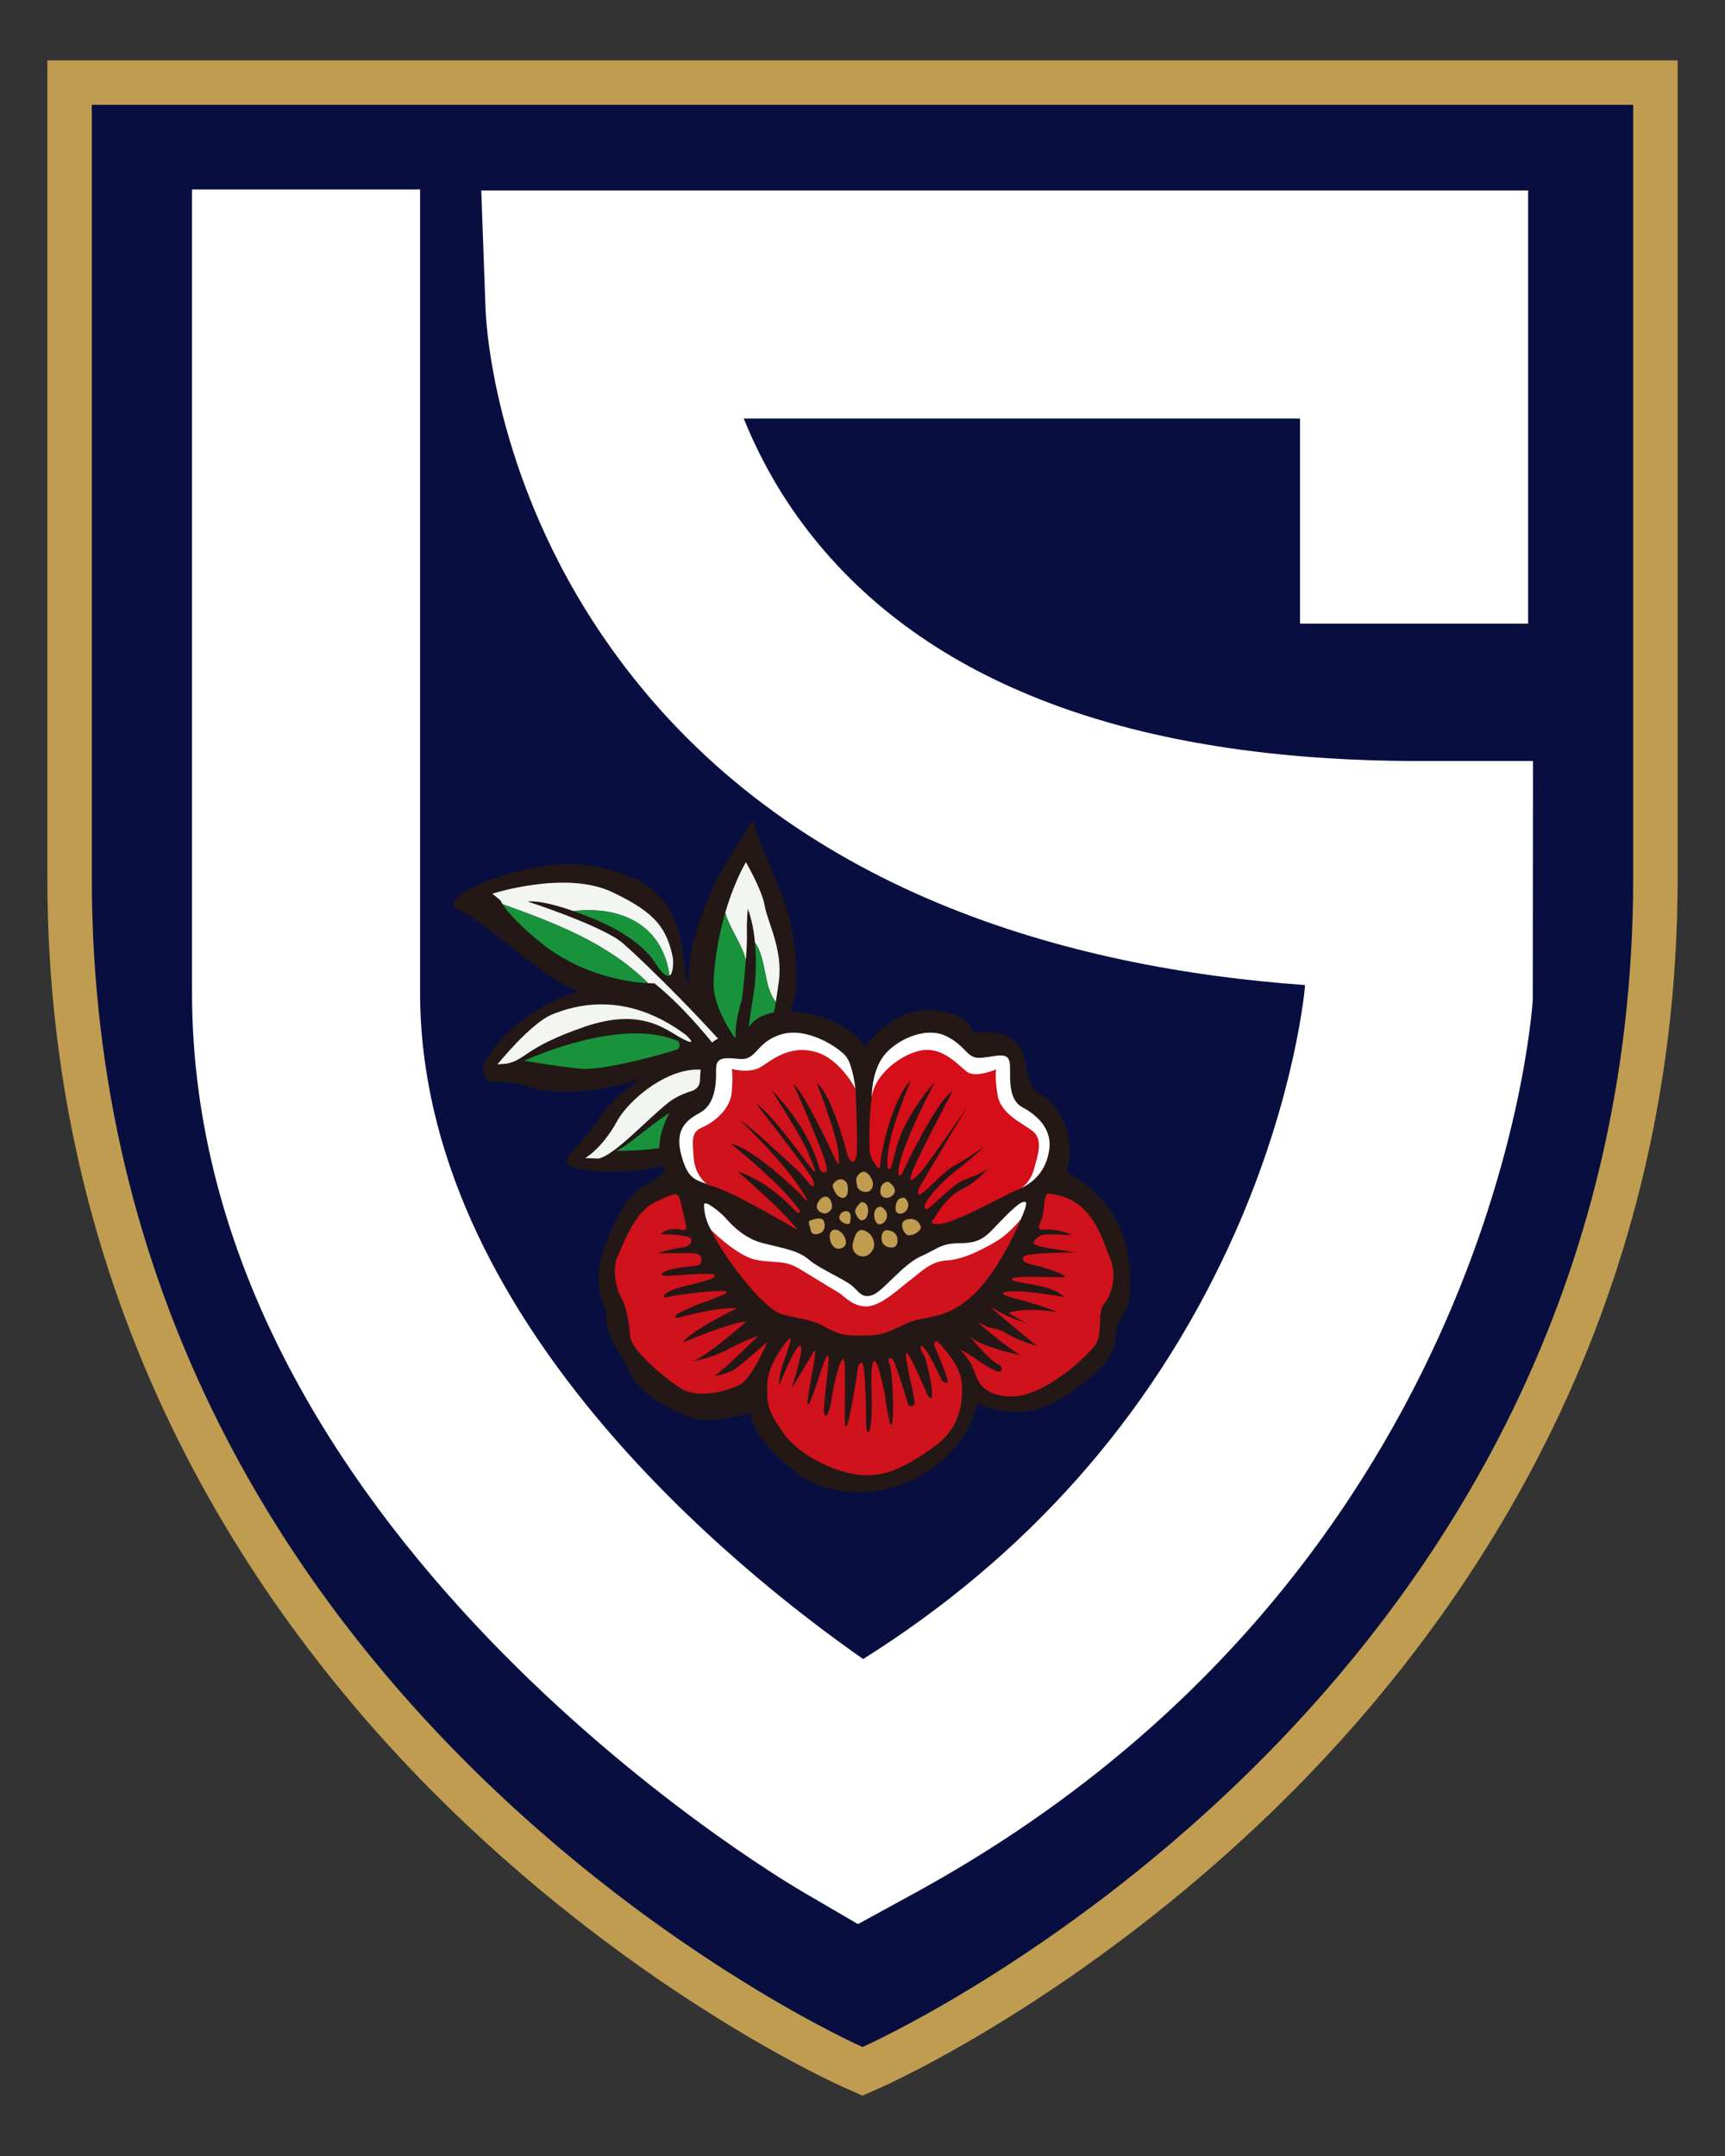 <?xml version="1.0" encoding="UTF-8"?>
<svg id="_レイヤー_1" data-name="レイヤー_1" xmlns="http://www.w3.org/2000/svg" version="1.1" viewBox="0 0 200 250">
  <rect x="0" y="0" width="200" height="250" fill="#333333" stroke="none"/>
  <!-- Generator: Adobe Illustrator 29.2.1, SVG Export Plug-In . SVG Version: 2.1.0 Build 116)  -->
  <defs>
    <style>
      .st0 {
        fill: #cf121b;
      }

      .st1 {
        fill: #231815;
      }

      .st2 {
        fill: #fff;
      }

      .st3 {
        fill: #f3f5f3;
      }

      .st4 {
        fill: #080f40;
      }

      .st5 {
        fill: #d50e19;
      }

      .st6 {
        fill: #bf9c50;
      }

      .st7 {
        fill: #18933b;
      }
    </style>
  </defs>
  <path class="st6" d="M5.489,7.001v94.717c0,51.47,25.138,86.906,46.225,107.569,22.745,22.289,45.256,32.373,46.203,32.792l2.083.92,2.083-.92c.947-.418,23.458-10.503,46.204-32.792,21.087-20.663,46.225-56.099,46.225-107.569V7.001H5.489Z"/>
  <path class="st4" d="M10.644,12.156v89.563c0,96.173,89.355,135.645,89.355,135.645,0,0,89.357-39.473,89.357-135.645V12.156H10.644Z"/>
  <path class="st2" d="M99.476,223.11l-6.454-3.767c-2.89-1.686-70.76-42.018-70.76-104.277V21.968h26.443v93.098c0,37.538,36.413,66.852,51.37,77.309,18.977-11.93,33.222-27.998,42.4-47.852,7.082-15.321,8.599-27.829,8.82-30.028v-.273c-27.359-1.961-59.619-10.759-79.669-37.998-14.182-19.268-15.258-38.33-15.333-40.441l-.493-13.697h121.371v50.228h-26.443v-23.785h-64.497c1.627,4.029,3.997,8.553,7.446,13.02,13.674,17.712,37.509,26.693,70.84,26.693h13.222l-.027,27.675c-.176,2.726-5.077,67.174-71.679,103.606l-6.556,3.586Z"/>
  <g>
    <g>
      <path class="st1" d="M88.745,125.207l-.124-1.665s3.465-6.195,3.654-8.715c.189-2.52-.089-7.712-1.988-12.031s-3.021-7.65-3.021-7.65c0,0-2.16,3.169-3.796,6.181-1.636,3.012-4.136,9.291-3.491,12.791,0,0-.498-.243-.728-2.816-.23-2.573-.944-7.524-6.157-9.634-5.214-2.111-9.469-1.682-14.004-.367s-8.267,3.405-5.649,4.358c2.618.952,10.053,8.333,13.716,9.255,0,0-7.604,2.069-11.172,8.621,0,0,.007,2.223,1.181,1.933,0,0,2.158-.197,4.447.621,2.289.818,8.996.658,13.034-1.222,0,0-3.374,1.972-5.351,5.033s-4.766,4.689-3.113,5.351c1.653.662,7.846,1.198,12.27-.65,4.423-1.848,6.738-2.732,7.781-4.329s2.512-5.064,2.512-5.064Z"/>
      <path class="st7" d="M86.474,111.326c-.161,2.12-.42,4.463-.477,4.628-.087.254-1.037,3.488-.601,4.645,0,0-2.722-3.5-2.66-6.62.038-1.925.428-4.966,1.353-8.15.553,1.889,1.983,3.7,2.384,5.496Z"/>
      <path class="st3" d="M84.09,105.83c.575-1.977,1.355-4.009,2.389-5.864,0,0,1.891,3.256,2.183,5.065.291,1.809,2.153,5.126,1.632,8.812-.122.86-.229,1.627-.342,2.33-1.443-1.713-1.023-4.871-2.421-6.893-.122-1.312-.367-2.69-.828-3.893,0,0-.155,1.27-.101,3.08.019.634-.04,1.715-.127,2.859-.401-1.796-1.831-3.607-2.384-5.496Z"/>
      <path class="st7" d="M89.951,116.174c-.372,2.308-.809,3.845-2.037,5.064,0,0-1.127,1.231-1.343.589-.216-.642.837-6.48.952-7.671.072-.74.206-2.72.006-4.875,1.398,2.022.978,5.18,2.421,6.893Z"/>
      <path class="st3" d="M70.868,103.397c5.366,2.484,6.477,4.438,7.161,7.731,0,0,.107,1.461-.296,1.915-.034.038-.073.053-.112.072-.797-5.837-5.623-8.121-11.129-7.47-4.014-1.405-5.288-1.1-5.288-1.1,0,0,8.705,2.822,11.031,4.843,2.326,2.021,10.026,9.484,15.684,16.431l-.999.984s-5.216-8.106-11.041-12.779c0,0-.26.006-.716-.017-4.798-4.737-10.835-6.976-16.896-9.167-.097-.155-.186-.307-.255-.452l-.931-.759s8.421-2.717,13.787-.234Z"/>
      <path class="st7" d="M77.621,113.116c-.424.215-1.116-.602-1.511-1.234-.431-.689-1.93-3.179-7.573-5.462-.752-.304-1.428-.557-2.045-.773,5.507-.651,10.333,1.633,11.129,7.47Z"/>
      <path class="st7" d="M75.163,114.009c-2.027-.101-8.004-.782-13.047-5.189,0,0-2.75-2.232-3.848-3.978,6.061,2.191,12.098,4.43,16.896,9.167Z"/>
      <path class="st7" d="M78.662,120.756s.383.666-.164.929c-.547.264-8.422,2.479-11.042,2.249-2.62-.23-6.671-.932-6.671-.932,0,0,11.223-5.25,17.877-2.247Z"/>
      <path class="st3" d="M79.479,119.972s1.657,1.476-.26.525-4.665-3.8-11.563-1.397c-6.898,2.403-6.632,3.783-8.94,4.243l-1.041.078s3.86-4.802,6.381-5.81,8.439-2.827,15.424,2.361Z"/>
      <path class="st7" d="M86.084,127.305s-1.852-1.242-5.517.155c-3.665,1.398-7.677,5.53-9.152,5.987,0,0,6.716.122,9.187-1.624,2.471-1.746,4.299-2.24,5.482-4.518Z"/>
      <path class="st3" d="M84.849,125.777s-4.778.017-7.373,2.088-6.177,6.059-8.082,6.482l-1.545-.063s1.994-1.141,3.698-4.278,8.957-8.89,13.302-4.229Z"/>
    </g>
    <g>
      <path class="st1" d="M127.343,158.856c-3.86,3.429-7.663,6.472-14.072,3.914,0,0-.423,4.071-5.168,7.495-5.193,3.748-12.084,3.498-15.901.416-3.816-3.081-5.168-5.33-5.168-6.829,0,0-4.134,1.083-6.042.75-1.908-.333-6.917-2.831-7.95-5.413-1.034-2.582-2.942-3.664-2.783-7.329,0,0-1.908-2.753,0-7.706,1.908-4.953,3.26-5.85,4.452-6.651,1.193-.8,2.465-1.633,2.465-1.633,0,0-1.67-1.999,0-5.913,1.67-3.914,3.896-2.915,3.975-4.664.08-1.749.239-3.664,1.749-4.664s3.339,0,3.339,0c0,0,.064-2.665,3.61-3.248,3.546-.583,8.284.98,10.452,3.997,0,0,3.321-5.074,8.835-4.118,3.578.62,3.657,2.477,3.657,2.477,0,0,3.578-.608,5.168,1.308,1.59,1.915.412,4.916,3.18,6.163.892.401,3.896,3.997,2.544,8.661,0,0,5.883,3.032,6.917,8.928,0,0,1.272,5.289-.318,7.592-1.59,2.304-.154,3.988-2.942,6.465Z"/>
      <path class="st2" d="M101.068,127.2s-.04-2.79,1.312-4.664c1.352-1.874,4.85-3.581,7.274-2.415,2.425,1.166,2.385,2.665,4.055,2.54,1.67-.125,3.101-.75,3.339.458s-.437,4.247,1.511,5.288,3.379,2.665,3.101,4.83c-.278,2.165-1.454,3.675-3.253,4.521l-2.59-8.394-8.666-5.746-6.082,3.581Z"/>
      <path class="st2" d="M99.179,126.243s-.298-2.748-1.093-3.748c-.795-.999-4.532-3.498-7.553-2.54-3.021.958-2.703,3.04-4.85,2.831-2.147-.208-2.703-.083-2.663,1.457s-.159,3.872-1.868,4.789-2.942,2.04-2.147,4.955,1.691,2.8,3.514,3.517l1.415-6.848,4.094-5.746,4.571-.791,6.579,2.124Z"/>
      <path class="st2" d="M81.629,139.735c-.009-.742,1.789.802,2.226,1.212s1.988,2.55,4.611,3.208c2.624.658,4.106.866,5.312,1.907,1.207,1.041,4.24,2.332,5.069,3.081.829.75,1.157,1.457,2.364.999,1.207-.458,3.476-3.539,5.542-4.455,2.065-.916,2.299-1.525,4.627-1.533,2.328-.008,2.964-.813,4.316-2.222,1.352-1.409,2.743-2.831,3.22-2.536s-2.067,5.041-2.067,5.041l-13.938,6.746-.811,1.208h-3.616l-4.705-3.581-5.948-1.79-3.061-1.957s-3.101-1.871-3.14-5.328Z"/>
      <path class="st0" d="M99.179,126.243c.179,3.623.252,6.976.129,7.794,0,0-.159.679-.427.679s-.596-.531-.686-.999-1.878-7.058-3.488-8.088c0,0,2.266,5.84,2.475,7.807.209,1.967.03,1.749-.328.999s-3.578-7.714-4.86-8.744c0,0,3.279,7.464,3.667,8.963,0,0,.328,1.062.149,1.187s-.596.344-.894-.656c-.298-.999-1.431-4.716-5.486-8.807,0,0,3.518,5.434,4.263,7.276.745,1.843.894,2.092.745,2.217s-4.651-6.527-6.768-7.901c0,0,5.486,7.058,6.499,8.651,0,0,.358.75.119.937s-1.163-1.28-1.908-1.936-5.545-5.215-6.589-5.715c0,0,5.873,5.465,7.811,9.275,0,0-.089.156-.537-.406s-5.635-5.59-8.318-6.152c0,0,6.171,4.934,7.99,7.776,0,0,.03.468-.358.156s-2.892-3.373-6.887-4.747c0,0,5.515,4.747,7.006,6.839,0,0-8.229-4.934-10.435-5.247,0,0-1.471-.999-1.63-3.081-.159-2.082-.318-3.04.954-3.581,1.272-.541,3.299-2.04,3.458-4.122.159-2.082,0-2.665,0-2.665,0,0,2.147.625,3.538-.333,1.391-.958,3.419-2.457,6.241-1.624,2.822.833,4.552,4.247,4.552,4.247Z"/>
      <path class="st5" d="M100.829,133.404s.04.666.477,1.332.716,1.166.755.208c.04-.958,1.272-7.412,3.538-9.66,0,0-1.868,4.497-2.385,6.912-.517,2.415-.398,3.73,0,3.281.398-.449.517-3.156,2.385-6.195,1.868-3.04,2.743-3.706,2.743-3.706,0,0-1.908,3.539-3.299,7.079-1.391,3.539-.795,4.122-.457,3.414.338-.708,3.995-8.453,5.824-9.494,0,0-3.578,6.787-4.452,8.828s-.159,1.582.835.458c.994-1.124,5.366-7.537,5.366-7.537,0,0-4.611,7.662-5.665,9.577,0,0-.378,1.083.576.333s2.544-2.582,3.657-3.123c1.113-.541,4.015-2.498,4.253-2.956,0,0-2.266,2.165-4.174,3.623-1.908,1.457-3.22,3.165-3.498,3.748-.278.583-.119.833.318.583s2.981-2.831,4.055-3.248,2.465-.874,3.021-1.582c0,0-1.352,1.79-3.18,2.623-1.829.833-3.22,3.414-3.22,3.414,0,0-1.034.791.835.583,1.868-.208,8.149-3.748,8.785-3.914s1.59-.999,1.988-2.498c.398-1.499,1.073-3.331-.159-4.31-1.232-.979-3.737-1.978-4.094-4.226-.358-2.249-.159-2.956-.159-2.956,0,0-2.385,1.041-3.379.291-.994-.75-2.624-2.707-4.889-2.54-2.266.167-5.764,2.582-6.161,5.455-.398,2.873-.239,6.204-.239,6.204Z"/>
      <path class="st6" d="M99.676,136.069c.586-.519,1.113.083,1.391.666.278.583.136,1.124-.27,1.374s-1.298.039-1.428-.605-.21-.977.307-1.435Z"/>
      <path class="st6" d="M96.814,137.042c.487-.48.994-.318,1.272,0s.318,1.318,0,1.693-.994.079-1.272-.522c-.278-.602-.437-.739,0-1.17Z"/>
      <path class="st6" d="M99.835,139.4s-.875.75-.656,1.249c.219.5.515,1.083,1.063.75s.666-2.082-.407-1.999Z"/>
      <path class="st6" d="M102.181,139.942s-.517-.155-.755.506.119,1.729.755,1.486,1.113-1.326,0-1.992Z"/>
      <path class="st6" d="M103.015,137.042s-.758-.053-.916.778c-.158.831.264,1.08.749,1.081s1.678-.803.167-1.859Z"/>
      <path class="st6" d="M104.884,138.9s-.676-.13-.914.497c-.239.627-.239,1.377.457,1.335.696-.042,1.332-1.083.457-1.832Z"/>
      <path class="st6" d="M104.924,141.497c-.71.313-.143,1.651.386,1.734.529.083,1.403-.443,1.443-.867s-.636-1.394-1.829-.867Z"/>
      <path class="st6" d="M102.848,142.648c-.545-.03-.747.666-.588,1.291.159.625,1.042.874,1.495.625s.596-1.832-.907-1.915Z"/>
      <path class="st6" d="M100.081,142.647c.728.201,1.196.792,1.27,1.542.074.75-.588,1.499-1.27,1.499s-1.398-.548-1.199-1.523c.199-.975.592-1.685,1.199-1.518Z"/>
      <path class="st6" d="M98.563,141.732c-.078.408-.803.154-1.137-.235s.08-1.002.568-1.05.767.244.568,1.285Z"/>
      <path class="st6" d="M97.426,142.815c.461.333.858,1.208.54,1.624s-.98.541-1.424,0c-.444-.541-.47-1.582,0-1.79s.884.167.884.167Z"/>
      <path class="st6" d="M93.992,141.497c.329-.107,1.232-.402,1.471,0s.239,1.151-.278,1.443-1.113.25-1.193-.291c-.08-.541-.437-1.01,0-1.151Z"/>
      <path class="st6" d="M95.304,138.9c-.286.187-.994,1.012-.318,1.547.676.535,1.113.161,1.391-.214s-.119-1.958-1.073-1.333Z"/>
      <path class="st0" d="M82.461,142.648s2.984,2.956,5.091,3.414c2.107.458,3.339-.042,5.168,1.083,1.829,1.124,4.044,2.457,4.586,2.79s1.697,1.707,3.346,1.541,3.557-2.04,4.829-2.998,2.425-2.249,4.373-2.332c1.948-.083,4.77-1.618,6.042-2.454s2.479-2.348,2.479-2.348c0,0-2.042,5.093-4.944,8.216-2.902,3.123-5.366,3.04-7.274,3.539s-3.004,1.707-5.358,1.749c-2.354.042-3.149.125-5.017-.916-1.868-1.041-2.902-.916-5.128-1.541-2.226-.625-7.002-6.995-8.192-9.744Z"/>
      <path class="st0" d="M78.926,139.398l.596,2.571s.239.712-.298.654c-.537-.058-1.689-.407-2.643.496,0,0,3.299-.001,3.538.534.239.536-.437.977-1.113,1.006s-2.822.654-2.822.654h4.147s.901-0.0.981.562-.08.854-.676.895-2.743.291-3.419.625c-.676.333-.716.5.04.541s3.334-.291,5.205-.208c0,0,.639-.034.281.379s-3.737,1.037-4.77,1.453c-1.034.416-1.352,1.041-.557.833s4.055-.625,5.207-.666,1.63-.083,1.63.125-2.306,1.041-3.14,1.332-2.663,1.208-2.663,1.208c0,0-.494.583.309.375.804-.208,4.222-1.166,6.727-1.083,0,0-5.446,2.623-6.32,3.997,0,0,5.207-2.249,7.394-2.457,0,0-4.624,4.081-6.228,4.622,0,0,2.213-.375,3.882-1.291,1.67-.916,3.737-1.686,3.737-1.686,0,0-4.094,4.06-5.128,4.684,0,0,1.59-.208,2.504-.874.914-.666,3.643-3.081,3.643-3.081,0,0-1.735,4.247-3.245,4.997-1.511.75-4.867,1.707-6.965.291-2.098-1.416-5.636-4.413-5.716-6.017-.08-1.603-.517-3.585-.994-4.364s-1.193-3.152-.437-4.818c.755-1.666,1.948-5.164,4.412-6.329,2.465-1.166,2.63-1.131,2.902.039Z"/>
      <path class="st0" d="M88.959,160.512c-.065,2.617.144,3.206,1.972,5.788,1.829,2.582,6.241,4.58,8.984,4.747s4.969-.833,8.388-3.29c3.419-2.457,3.339-5.83,3.18-7.62-.159-1.79-2.266-4.081-2.703-4.497s-.477.333-.477.333c0,0,1.431,3.331,1.55,4.039.119.708-.636.083-.636.083,0,0-1.59-3.456-2.186-3.914s-.159.666.08.958.954,3.331.954,4.475-.596,0-.596,0c0,0-2.067-4.933-2.385-4.725s.875,4.705.954,5.58-.727.458-.727.458c0,0-1.379-4.664-1.766-5.205s-.687-.125-.408.416.555,5.205.317,6.787c-.239,1.582-.875-3.311-.875-3.311,0,0-.795-3.975-1.227-3.809s-.323,2.873-.283,4.664-.119,3.623-.416,3.581-.234-1.499-.234-1.499c0,0-.026-6.537-.52-6.537s-.528,1.291-.528,1.291c0,0-.925,6.079-1.288,6.121s.164-7.828-.313-7.828-1.232,3.664-1.304,4.331-.445,2.582-.847,2.165c-.403-.416.76-6.829.363-6.912s-1.63,4.872-2.201,5.621c-.571.75.73-4.955.73-5.83s-.398.167-.398.167l-2.345,3.872s1.63-4.955.994-4.955-2.385,4.539-2.385,4.539c-.318-1.582,1.789-5.455,1.153-5.413,0,0-2.503,2.691-2.568,5.33Z"/>
      <path class="st0" d="M111.363,156.556s1.034.999,1.471,2.124.755,3.206,4.492,3.248c3.737.042,9.222-4.955,9.858-6.329.636-1.374,0-3.414.914-4.539s1.391-3.415.596-5.184-1.908-7.183-7.314-7.474c0,0-.318.711-.318,1.334s-.318,1.762-.318,1.762c0,0-.716,1.15.119,1.088.835-.062,2.465.039,3.339.655,0,0-2.902-.241-3.458,0-.557.241-.954.715-.914.915s.716.422,2.186.644,2.624.43,2.624.43c0,0-5.525,0-5.923.458-.398.458.159.833,1.312,1.041s4.571,1.424,3.061,1.378c-1.511-.046-4.532-.079-5.207,0s-.914.329.119.537c1.034.208,4.452.583,5.327,1.749,0,0-4.412-.833-6.4-.625-1.988.208,1.272.916,1.272.916,0,0,3.657,1.041,4.333,1.457,0,0-3.379-.625-5.605.083,0,0,2.306,1.624,3.856,1.79,0,0-3.816-1.083-5.525-2.249-1.709-1.166,3.115,2.79,3.115,2.79l1.857,1.541s-2.587-.833-3.58-1.499-1.948-.541-2.385-.833-.875-.416-.875-.416c0,0,3.646,3.206,4.983,3.789,0,0-4.904-.957-5.977-2.269,0,0,2.186,2.894,3.617,3.477,0,0,.557,1.083-.716.541-1.272-.541-3.18-2.165-3.935-2.332Z"/>
    </g>
  </g>
</svg>